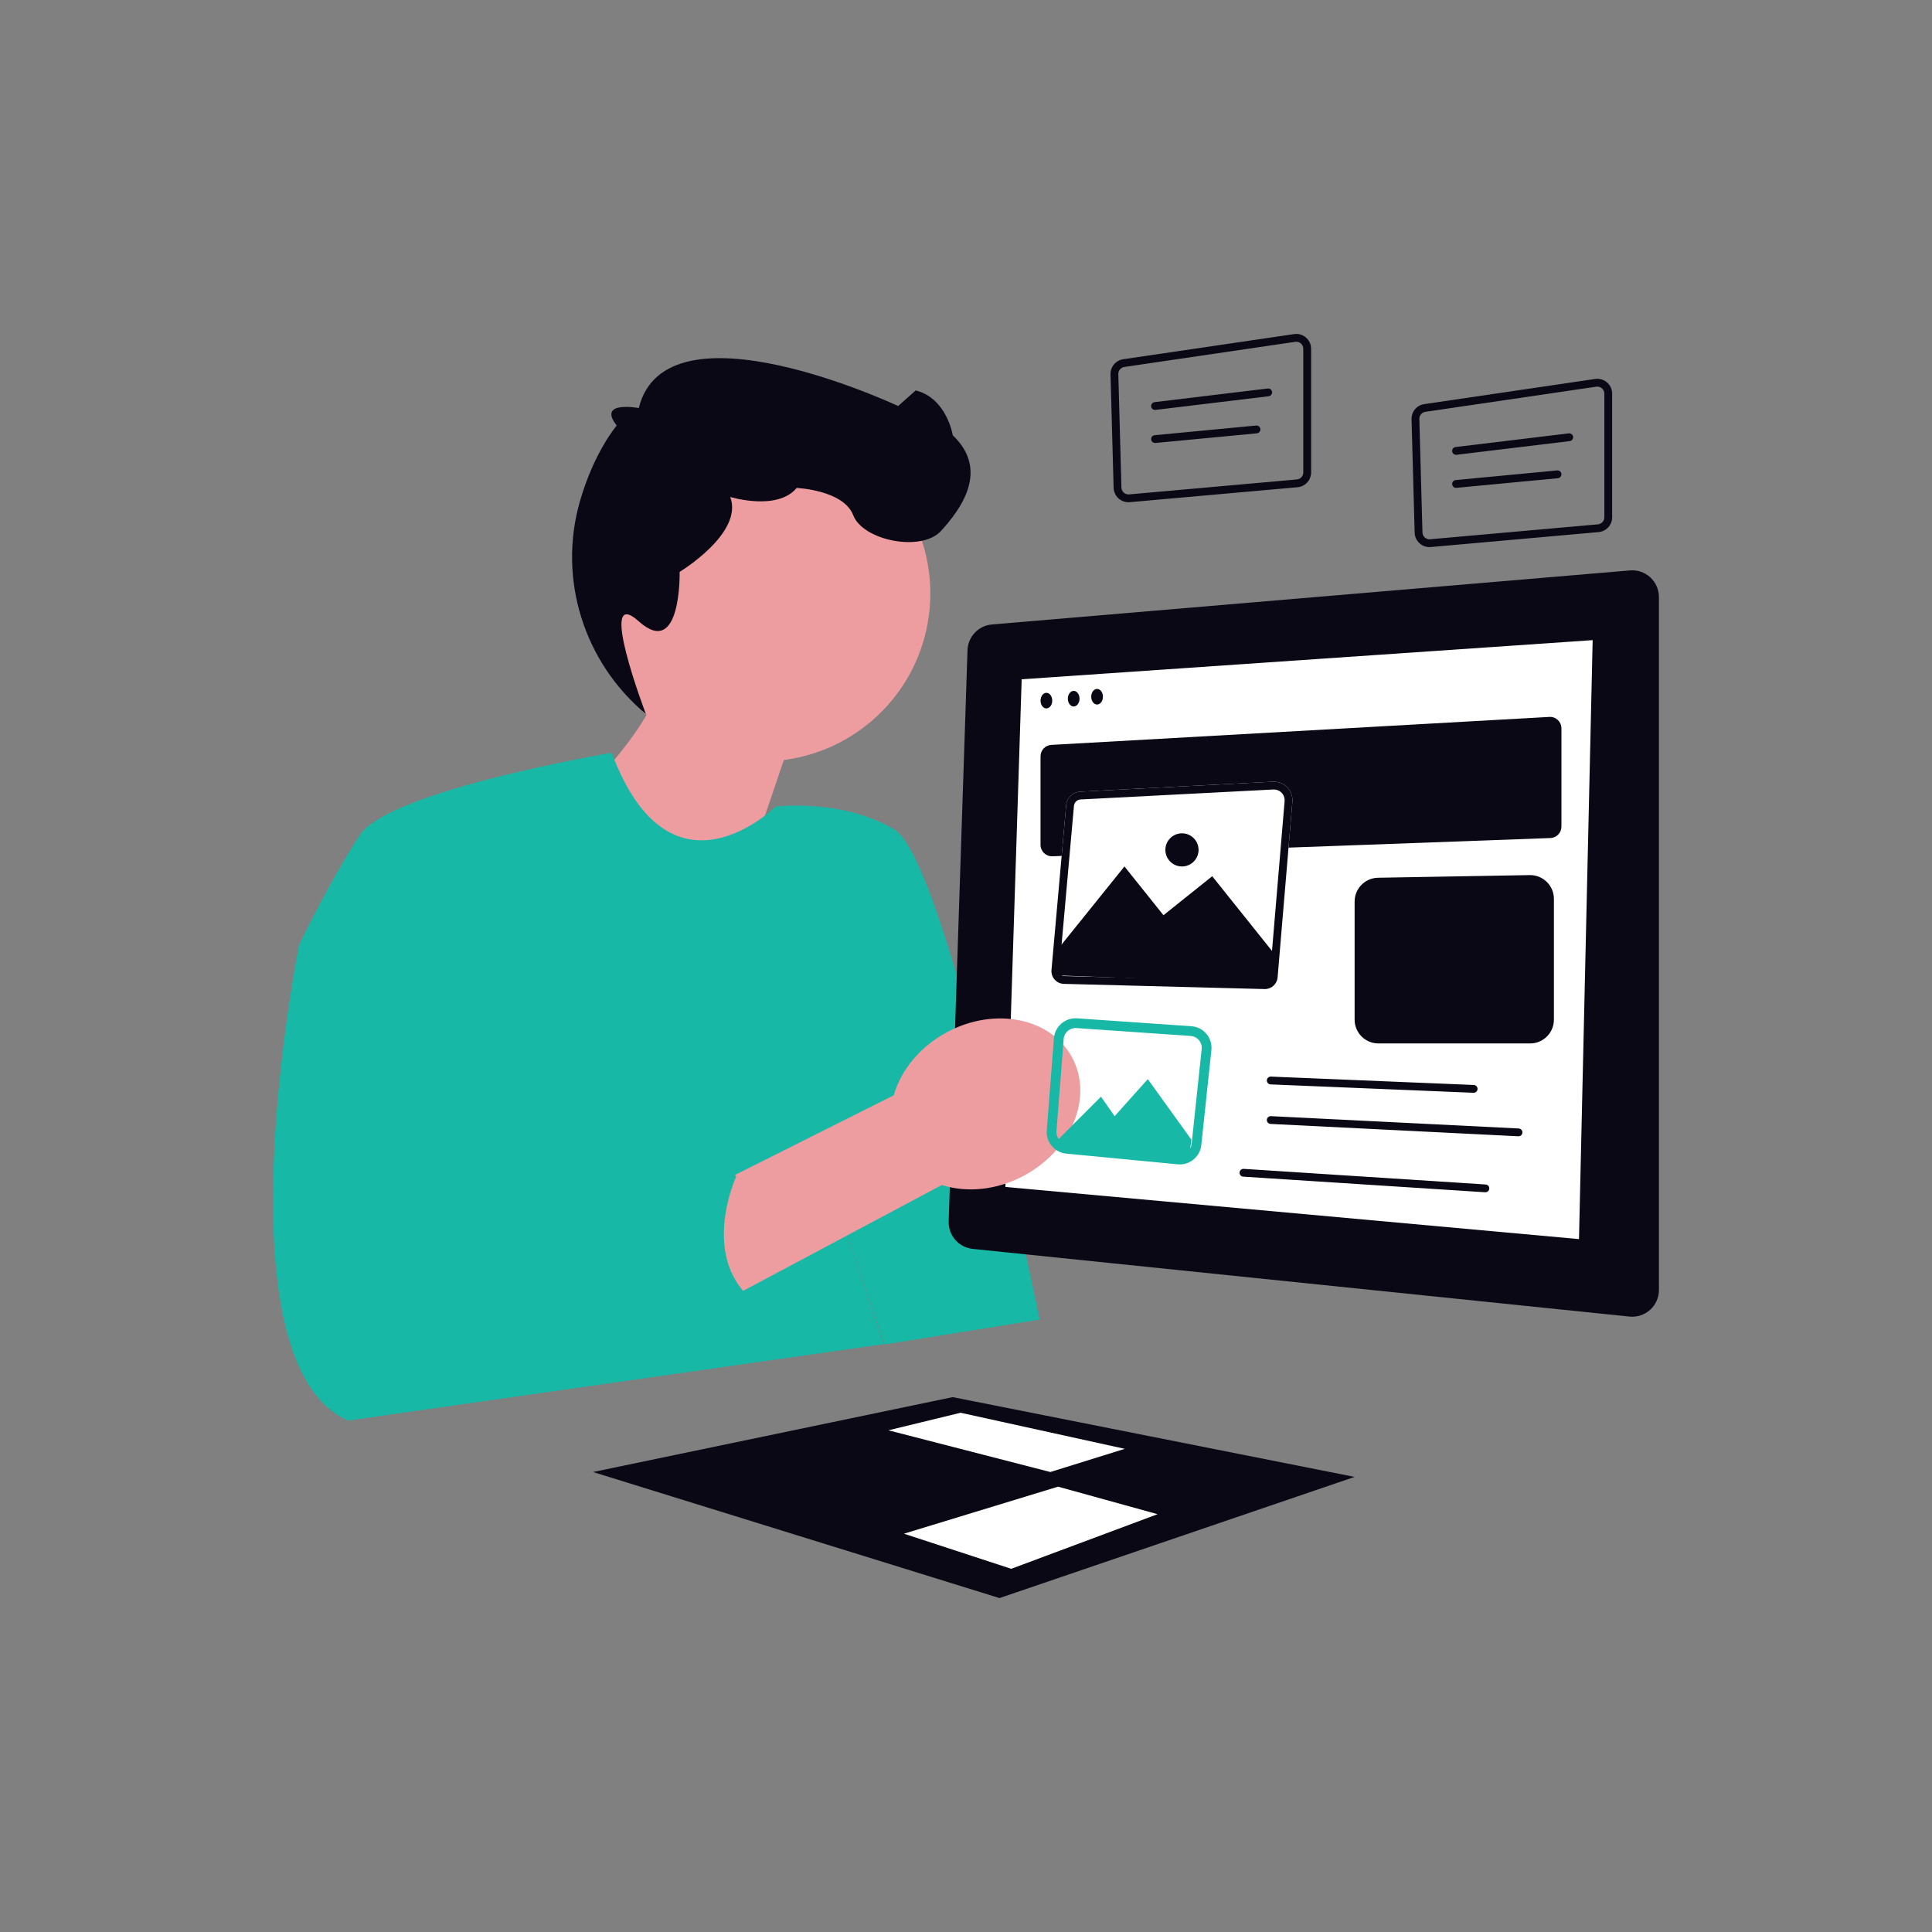 <svg width="81" height="81" viewBox="0 0 81 81" fill="none" xmlns="http://www.w3.org/2000/svg">
<rect x="0" y="0" width="81" height="81" fill="#808080" stroke="none"/>
<g clip-path="url(#clip0_4445_1829)">
<path d="M25.036 23.644C25.719 19.817 29.375 17.268 33.202 17.951C37.029 18.634 39.578 22.29 38.895 26.117C38.341 29.221 35.832 31.483 32.862 31.864L29.942 40.478L24.129 33.568C24.129 33.568 25.939 31.952 27.109 29.975C25.46 28.4 24.606 26.056 25.036 23.644Z" fill="#ED9DA0"/>
<path d="M25.604 31.569C25.604 31.569 16.305 33.137 15.078 35.018C13.851 36.899 12.542 39.599 12.542 39.599C12.542 39.599 9.025 57.103 14.587 59.557L37.055 56.353L34.3 48.105L37.081 56.367L43.586 55.325C43.586 55.325 39.698 36.081 37.49 34.773C35.281 33.464 32.521 33.816 32.521 33.816C32.521 33.816 28.124 38.184 25.65 31.571L25.604 31.569Z" fill="#17B8A6"/>
<path d="M30.616 20.835C30.616 20.835 32.583 21.44 33.401 20.458C33.401 20.458 35.364 20.54 35.773 21.603C36.182 22.667 38.636 23.157 39.454 22.258C40.272 21.358 41.499 19.722 39.945 18.25C39.945 18.25 39.7 16.696 38.391 16.369L37.655 17.023C37.655 17.023 27.931 12.45 26.781 17.108C26.781 17.108 25.02 16.777 25.857 17.84C25.857 17.84 24.914 18.934 24.316 21.008C23.377 24.262 24.475 27.764 27.078 29.933C27.078 29.933 24.986 24.444 26.781 26.05C28.575 27.656 28.494 23.976 28.494 23.976C28.494 23.976 31.183 22.357 30.616 20.835Z" fill="#090814"/>
<path d="M68.336 23.915L41.588 26.181C41.022 26.23 40.582 26.693 40.563 27.261L39.774 51.208C39.755 51.796 40.194 52.299 40.779 52.36L68.316 55.198C68.977 55.266 69.551 54.747 69.551 54.083V25.031C69.551 24.375 68.99 23.859 68.336 23.915Z" fill="#090814"/>
<path d="M42.834 28.479L42.152 49.764L66.2 51.95L66.773 26.838L42.834 28.479Z" fill="white"/>
<path d="M44.078 31.23L64.958 30.057C65.233 30.041 65.464 30.26 65.464 30.536V34.655C65.464 34.913 65.26 35.125 65.002 35.135L44.122 35.9C43.851 35.91 43.625 35.692 43.625 35.42V31.709C43.625 31.454 43.824 31.244 44.078 31.23Z" fill="#090814"/>
<path d="M58.757 32.564C58.671 32.564 58.598 32.496 58.594 32.409C58.589 32.319 58.659 32.242 58.749 32.237L63.657 31.992C63.748 31.987 63.824 32.057 63.828 32.147C63.833 32.237 63.764 32.314 63.673 32.319L58.766 32.564C58.763 32.564 58.76 32.564 58.757 32.564Z" fill="#090814"/>
<path d="M56.3 33.627C56.212 33.627 56.14 33.558 56.137 33.469C56.134 33.379 56.205 33.303 56.295 33.3L63.657 33.055C63.747 33.053 63.822 33.123 63.825 33.213C63.828 33.304 63.758 33.379 63.667 33.382L56.306 33.627C56.304 33.627 56.302 33.627 56.3 33.627Z" fill="#090814"/>
<path d="M44.7 33.756L44.084 40.668C44.057 40.975 44.294 41.241 44.602 41.249L53.018 41.467C53.301 41.474 53.541 41.26 53.564 40.978L54.184 33.615C54.223 33.145 53.839 32.749 53.369 32.773L45.287 33.191C44.978 33.207 44.728 33.448 44.7 33.756Z" fill="white"/>
<path d="M53.41 33.1C53.537 33.1 53.654 33.151 53.74 33.245C53.827 33.339 53.868 33.46 53.858 33.587L53.238 40.95C53.229 41.056 53.139 41.14 53.032 41.14L53.027 41.14L44.611 40.922C44.533 40.92 44.484 40.878 44.462 40.853C44.439 40.828 44.403 40.775 44.41 40.697L45.026 33.785C45.039 33.64 45.158 33.525 45.304 33.518L53.386 33.1C53.394 33.1 53.402 33.1 53.41 33.1ZM53.41 32.773C53.397 32.773 53.383 32.773 53.369 32.773L45.287 33.191C44.978 33.207 44.728 33.448 44.7 33.756L44.084 40.668C44.057 40.975 44.294 41.241 44.602 41.249L53.018 41.467C53.023 41.467 53.028 41.467 53.032 41.467C53.309 41.467 53.541 41.255 53.564 40.978L54.184 33.615C54.222 33.159 53.861 32.773 53.41 32.773Z" fill="#090814"/>
<path d="M44.443 39.68L47.143 36.327L48.779 38.371L50.823 36.736L53.441 40.008L53.277 41.234L44.336 40.893L44.443 39.68Z" fill="#090814"/>
<path d="M56.793 37.798V42.749C56.793 43.301 57.24 43.747 57.791 43.747H64.15C64.702 43.747 65.148 43.301 65.148 42.749V37.686C65.148 37.128 64.691 36.679 64.133 36.689L57.773 36.8C57.229 36.81 56.793 37.254 56.793 37.798Z" fill="#090814"/>
<path d="M61.784 45.815C61.782 45.815 61.779 45.815 61.777 45.815L53.27 45.464C53.18 45.461 53.11 45.384 53.113 45.294C53.117 45.204 53.193 45.134 53.284 45.137L61.79 45.488C61.881 45.492 61.951 45.568 61.947 45.658C61.944 45.746 61.871 45.815 61.784 45.815Z" fill="#090814"/>
<path d="M63.665 47.639C63.662 47.639 63.66 47.639 63.657 47.639L53.269 47.121C53.178 47.117 53.109 47.04 53.114 46.95C53.118 46.86 53.193 46.789 53.285 46.795L63.673 47.312C63.763 47.317 63.833 47.394 63.828 47.484C63.824 47.571 63.752 47.639 63.665 47.639Z" fill="#090814"/>
<path d="M62.275 49.986C62.272 49.986 62.268 49.986 62.264 49.986L52.122 49.332C52.032 49.326 51.963 49.248 51.969 49.158C51.975 49.068 52.053 49 52.143 49.005L62.285 49.66C62.376 49.665 62.444 49.743 62.438 49.833C62.433 49.92 62.361 49.986 62.275 49.986Z" fill="#090814"/>
<path d="M49.555 36.327C49.939 36.327 50.25 36.016 50.25 35.632C50.25 35.248 49.939 34.937 49.555 34.937C49.171 34.937 48.859 35.248 48.859 35.632C48.859 36.016 49.171 36.327 49.555 36.327Z" fill="#090814"/>
<path d="M43.87 29.701C44.006 29.701 44.116 29.555 44.116 29.374C44.116 29.193 44.006 29.047 43.87 29.047C43.735 29.047 43.625 29.193 43.625 29.374C43.625 29.555 43.735 29.701 43.87 29.701Z" fill="#090814"/>
<path d="M45.015 29.62C45.15 29.62 45.26 29.473 45.26 29.293C45.26 29.112 45.15 28.965 45.015 28.965C44.879 28.965 44.77 29.112 44.77 29.293C44.77 29.473 44.879 29.62 45.015 29.62Z" fill="#090814"/>
<path d="M45.995 29.538C46.131 29.538 46.241 29.391 46.241 29.21C46.241 29.03 46.131 28.883 45.995 28.883C45.86 28.883 45.75 29.03 45.75 29.21C45.75 29.391 45.86 29.538 45.995 29.538Z" fill="#090814"/>
<path d="M66.968 16.209C67.13 16.209 67.263 16.341 67.263 16.504V21.688C67.263 21.842 67.147 21.969 66.993 21.983L59.959 22.609C59.95 22.61 59.941 22.611 59.932 22.611C59.774 22.611 59.642 22.482 59.637 22.323L59.507 17.567C59.503 17.417 59.611 17.288 59.759 17.266L66.924 16.212C66.939 16.21 66.954 16.209 66.968 16.209ZM66.968 15.881C66.938 15.881 66.907 15.883 66.876 15.888L59.712 16.943C59.4 16.988 59.171 17.26 59.18 17.576L59.31 22.332C59.32 22.672 59.599 22.938 59.932 22.938C59.95 22.938 59.969 22.937 59.988 22.935L67.022 22.308C67.344 22.28 67.59 22.011 67.59 21.688V16.504C67.59 16.155 67.305 15.881 66.968 15.881Z" fill="#090814"/>
<path d="M61.046 19.068C60.965 19.068 60.894 19.007 60.884 18.924C60.873 18.834 60.937 18.753 61.027 18.742L65.771 18.169C65.86 18.158 65.942 18.222 65.953 18.312C65.964 18.402 65.9 18.483 65.81 18.494L61.066 19.067C61.059 19.067 61.053 19.068 61.046 19.068Z" fill="#090814"/>
<path d="M61.046 20.454C60.963 20.454 60.892 20.39 60.884 20.305C60.875 20.215 60.941 20.136 61.031 20.127L65.284 19.723C65.374 19.715 65.454 19.78 65.463 19.87C65.471 19.96 65.405 20.04 65.315 20.049L61.062 20.453C61.057 20.453 61.051 20.454 61.046 20.454Z" fill="#090814"/>
<path d="M54.347 14.327C54.509 14.327 54.641 14.46 54.641 14.623V19.807C54.641 19.961 54.526 20.088 54.372 20.101L47.338 20.728C47.329 20.729 47.32 20.729 47.311 20.729C47.153 20.729 47.02 20.6 47.016 20.442L46.886 15.685C46.882 15.536 46.99 15.407 47.138 15.385L54.303 14.331C54.318 14.328 54.333 14.327 54.347 14.327ZM54.347 14C54.317 14 54.286 14.002 54.255 14.007L47.091 15.061C46.779 15.107 46.55 15.379 46.559 15.694L46.689 20.451C46.699 20.791 46.977 21.056 47.311 21.056C47.329 21.056 47.348 21.056 47.367 21.054L54.401 20.427C54.722 20.398 54.969 20.129 54.969 19.807V14.623C54.969 14.274 54.684 14 54.347 14Z" fill="#090814"/>
<path d="M48.425 17.186C48.343 17.186 48.273 17.125 48.263 17.042C48.252 16.953 48.316 16.871 48.406 16.86L53.15 16.288C53.239 16.277 53.321 16.341 53.332 16.431C53.343 16.52 53.279 16.602 53.189 16.613L48.445 17.185C48.438 17.186 48.432 17.186 48.425 17.186Z" fill="#090814"/>
<path d="M48.425 18.572C48.342 18.572 48.27 18.509 48.263 18.424C48.254 18.334 48.32 18.254 48.41 18.246L52.663 17.841C52.753 17.833 52.833 17.899 52.842 17.989C52.85 18.079 52.784 18.159 52.694 18.167L48.441 18.572C48.436 18.572 48.43 18.572 48.425 18.572Z" fill="#090814"/>
<path d="M24.863 61.715L41.905 67L56.792 61.92L39.942 58.575L24.863 61.715Z" fill="#090814"/>
<path d="M37.246 59.966L40.273 59.23L47.157 60.743L44.035 61.715L37.246 59.966Z" fill="white"/>
<path d="M44.36 62.329L37.898 64.301L42.397 65.773L48.532 63.483L44.36 62.329Z" fill="white"/>
<path d="M39.486 49.682L25.799 56.975L23.168 53.095L37.471 45.921C37.769 44.877 38.555 43.889 39.703 43.274C41.711 42.198 44.06 42.674 44.95 44.336C45.84 45.998 44.934 48.217 42.926 49.292C41.778 49.907 40.52 50.013 39.486 49.682Z" fill="#ED9DA0"/>
<path d="M20.312 46.469L19.657 48.432C19.657 48.432 21.211 50.092 19.657 51.021L25.137 50.314C25.137 50.314 27.356 48.677 27.515 50.027C27.515 50.027 30.291 48.187 30.863 49.332C30.863 49.332 29.221 52.883 31.801 54.706L28.369 56.25L25.924 57.904L14.586 59.556" fill="#17B8A6"/>
<path d="M49.464 48.819C49.435 48.819 49.406 48.818 49.377 48.815L44.703 48.366C44.214 48.319 43.847 47.883 43.886 47.393L44.187 43.528C44.225 43.034 44.66 42.661 45.154 42.694L49.948 43.025C50.196 43.042 50.421 43.157 50.581 43.347C50.74 43.538 50.814 43.778 50.788 44.026L50.365 48.008C50.316 48.471 49.921 48.819 49.464 48.819ZM44.595 43.56L44.293 47.425C44.272 47.694 44.474 47.934 44.742 47.959L49.416 48.408C49.687 48.434 49.93 48.235 49.959 47.965L50.381 43.982C50.395 43.847 50.355 43.714 50.267 43.61C50.18 43.505 50.056 43.443 49.92 43.433L45.125 43.102C44.854 43.084 44.616 43.288 44.595 43.56Z" fill="#17B8A6"/>
<path d="M44.359 47.778L46.159 45.979L46.731 46.797L48.122 45.243L49.948 47.778L49.84 48.678L44.441 48.257L44.359 47.778Z" fill="#17B8A6"/>
</g>
<defs>
<clipPath id="clip0_4445_1829">
<rect width="58.108" height="53" fill="white" transform="translate(11.445 14)"/>
</clipPath>
</defs>
</svg>
